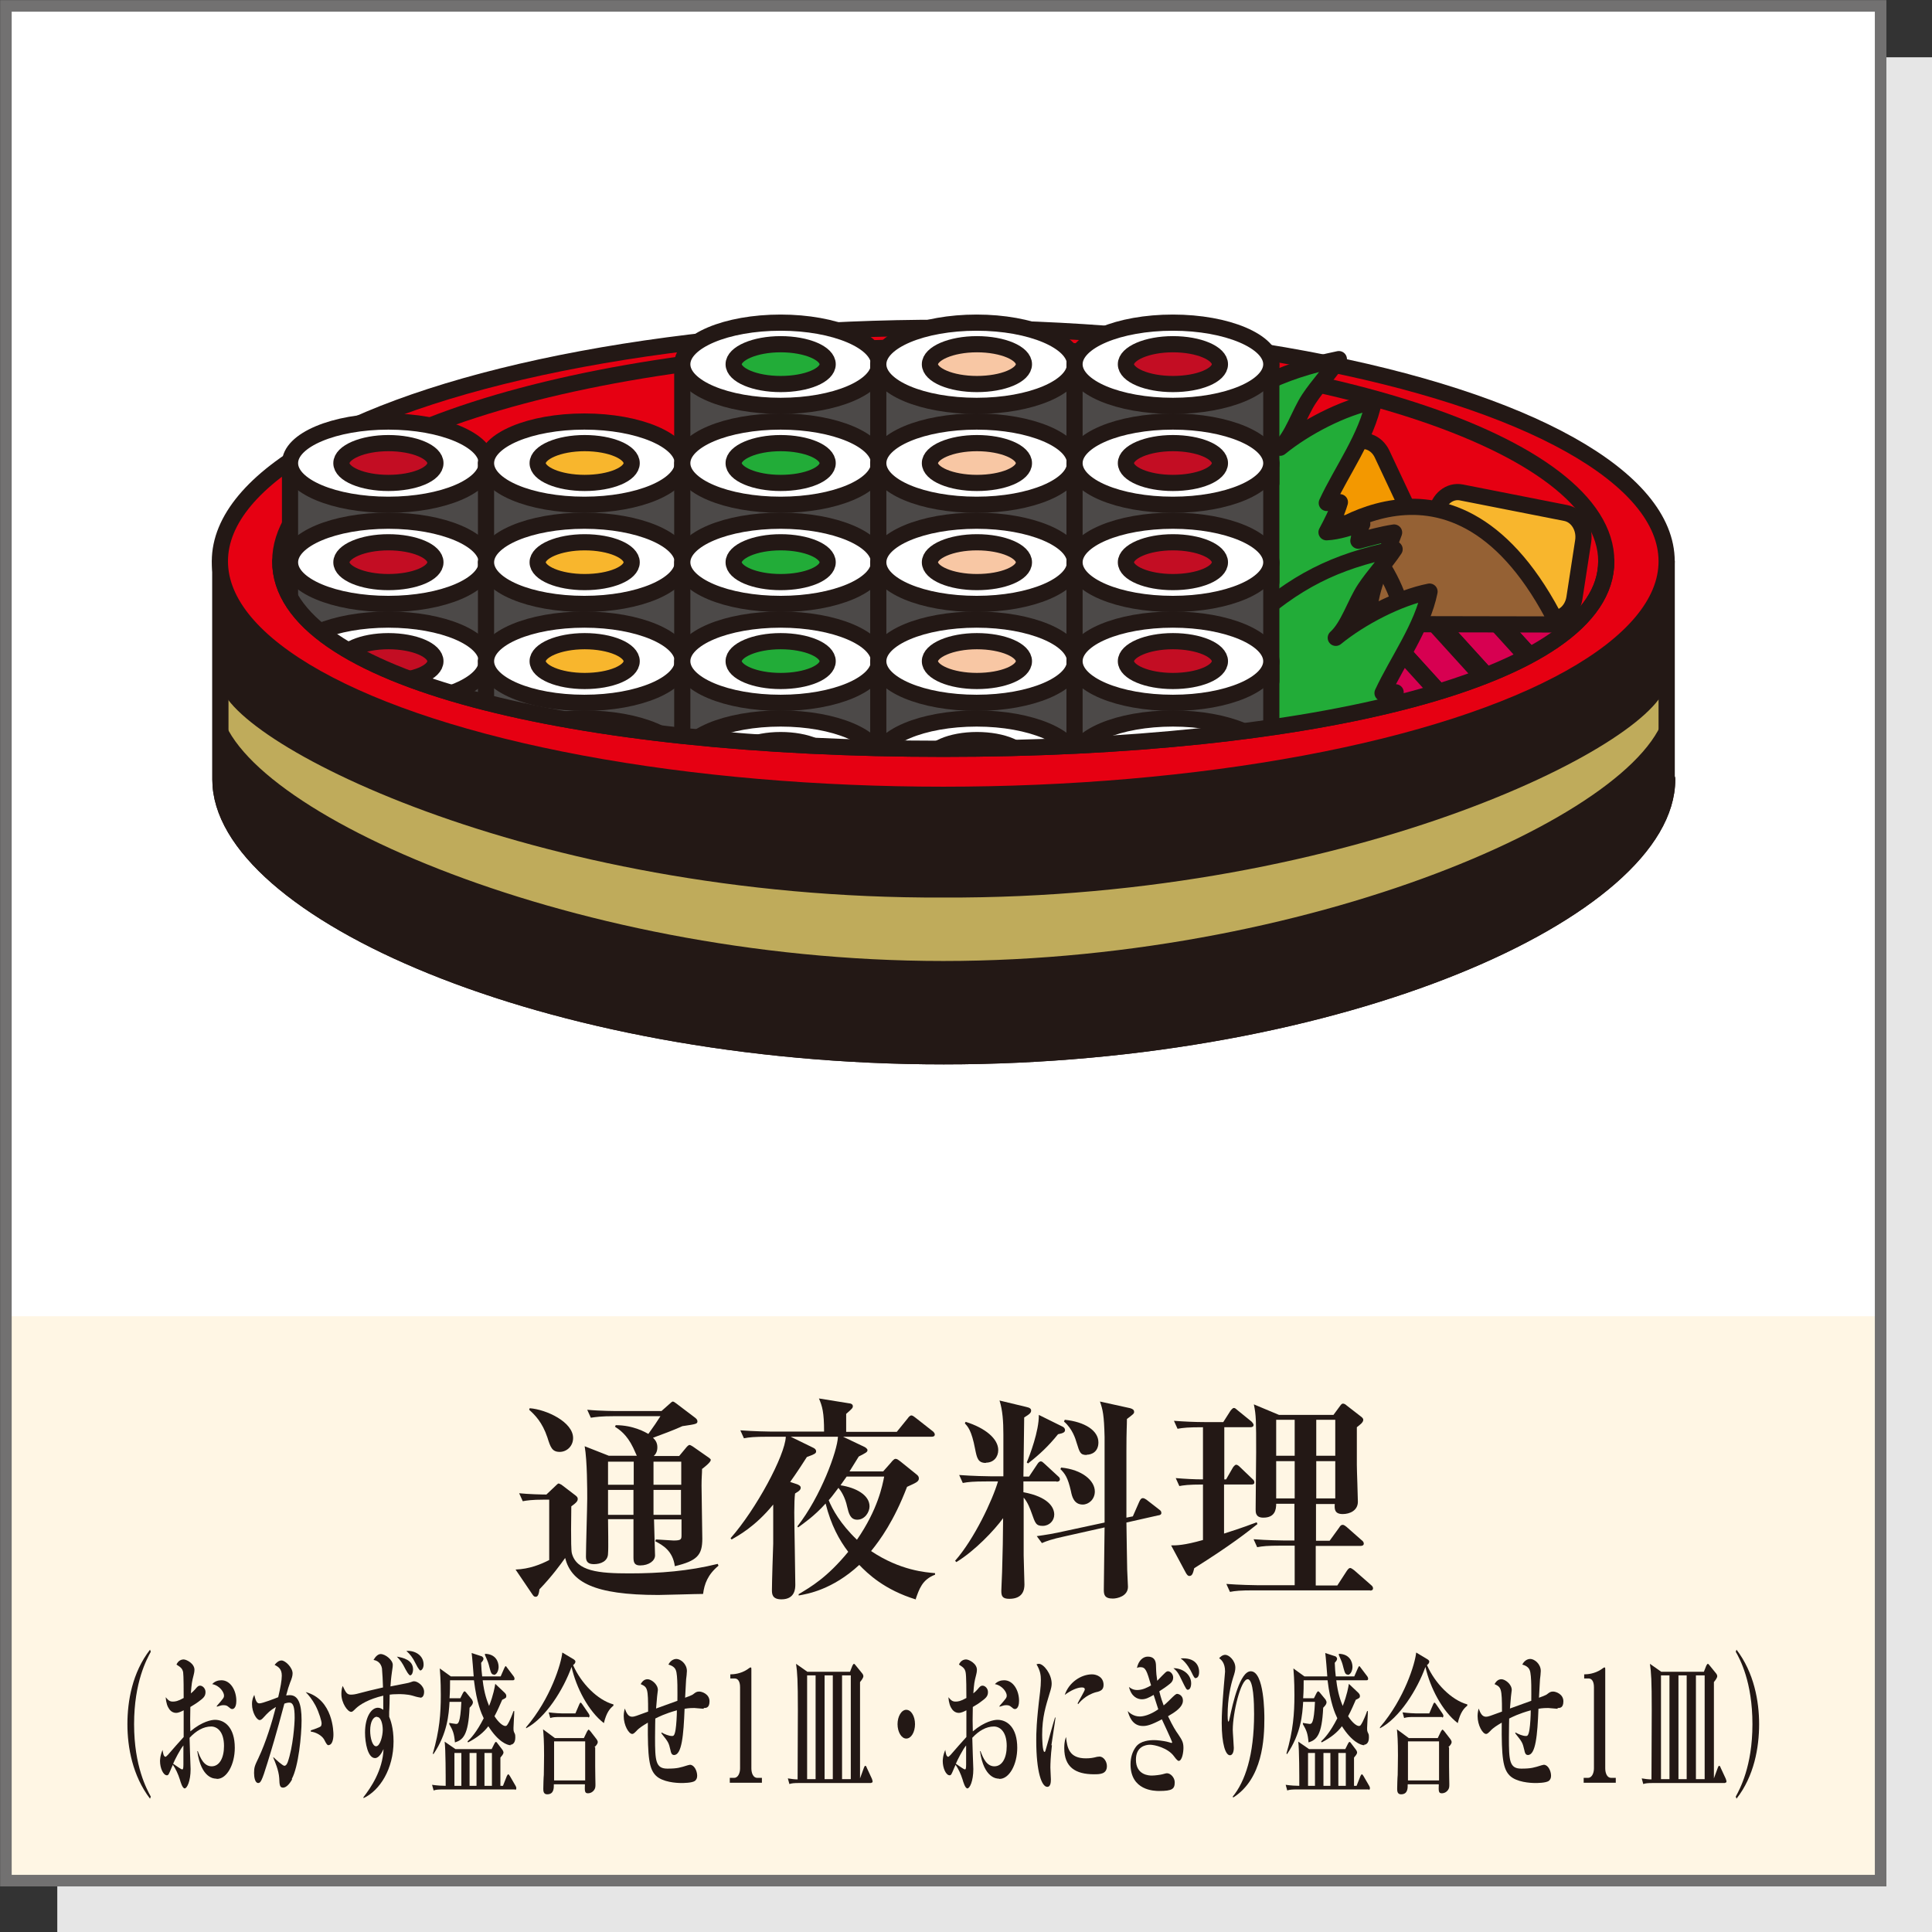 <?xml version="1.0" encoding="UTF-8"?>
<svg id="_レイヤー_2" data-name="レイヤー 2" xmlns="http://www.w3.org/2000/svg" xmlns:xlink="http://www.w3.org/1999/xlink" viewBox="0 0 75.21 75.21">
  <rect x="0" y="0" width="75.21" height="75.21" fill="#333333" stroke="none"/>
  <defs>
    <style>
      .cls-1, .cls-2, .cls-3, .cls-4, .cls-5, .cls-6, .cls-7, .cls-8, .cls-9, .cls-10, .cls-11, .cls-12, .cls-13 {
        stroke: #231815;
        stroke-linecap: round;
        stroke-linejoin: round;
        stroke-width: .63px;
      }

      .cls-1, .cls-14 {
        fill: #fff;
      }

      .cls-2 {
        fill: #f39800;
      }

      .cls-3 {
        fill: #f8b62d;
      }

      .cls-4 {
        fill: #e60012;
      }

      .cls-5 {
        fill: #4c4948;
      }

      .cls-6 {
        fill: #f8c7a4;
      }

      .cls-15, .cls-16, .cls-12 {
        fill: none;
      }

      .cls-7 {
        fill: #22ac38;
      }

      .cls-17 {
        fill: #bfab5b;
      }

      .cls-8 {
        fill: #d70051;
      }

      .cls-18, .cls-13 {
        fill: #231815;
      }

      .cls-9 {
        fill: #c30d23;
      }

      .cls-10 {
        fill: #9fa0a0;
      }

      .cls-19 {
        fill: #e6e6e6;
      }

      .cls-11 {
        fill: #956134;
      }

      .cls-16 {
        stroke: #727171;
        stroke-miterlimit: 10;
        stroke-width: .45px;
      }

      .cls-20 {
        fill: #fff6e4;
      }

      .cls-21 {
        clip-path: url(#clippath);
      }
    </style>
    <clipPath id="clippath">
      <path class="cls-15" d="M62.53,21.85c0,4.6-11.56,7.3-25.81,7.3s-25.81-2.69-25.81-7.3c-3.14-11.83,11.56-11.83,25.81-11.83s25.81,7.22,25.81,11.83Z"/>
    </clipPath>
  </defs>
  <g id="icon">
    <g>
      <rect class="cls-19" x="2.23" y="2.23" width="72.98" height="72.99"/>
      <rect class="cls-14" x=".23" y=".23" width="72.98" height="72.98"/>
      <rect class="cls-14" x=".23" y=".23" width="72.98" height="51.01"/>
      <rect class="cls-20" x=".23" y="51.24" width="72.98" height="21.97"/>
      <rect class="cls-16" x=".23" y=".23" width="72.98" height="72.98"/>
      <g>
        <path class="cls-13" d="M64.88,30.34v-8.49h-7.09c-5.16-1.88-12.68-3.06-21.06-3.06s-15.91,1.18-21.06,3.06h-7.09v8.5c0,5.02,12.61,10.77,28.16,10.77s28.16-5.75,28.16-10.77c0,0,0-.01,0-.02Z"/>
        <path class="cls-17" d="M36.72,34.94c-16.15.07-28.16-6.2-28.16-8.44v.79c0,3.95,13.35,10.12,28.16,10.12s28.16-6.17,28.16-10.12v-.79c0,2.24-12.01,8.51-28.16,8.44Z"/>
        <path class="cls-12" d="M64.88,30.34v-8.49h-7.09c-5.16-1.88-12.68-3.06-21.06-3.06s-15.91,1.18-21.06,3.06h-7.09v8.5c0,5.02,12.61,10.77,28.16,10.77s28.16-5.75,28.16-10.77c0,0,0-.01,0-.02Z"/>
        <ellipse class="cls-4" cx="36.72" cy="21.85" rx="28.16" ry="9.09"/>
        <path class="cls-12" d="M62.53,21.85c0,4.6-11.56,7.3-25.81,7.3s-25.81-2.69-25.81-7.3,11.56-8.34,25.81-8.34,25.81,3.73,25.81,8.34Z"/>
        <g class="cls-21">
          <polygon class="cls-8" points="63.41 27.31 61.19 27.31 56.92 22.61 59.14 22.61 63.41 27.31"/>
          <polygon class="cls-8" points="56.92 22.61 56.92 27.31 61.19 27.31 56.92 22.61"/>
          <polygon class="cls-8" points="60.98 27.31 58.76 27.31 54.49 22.61 56.71 22.61 60.98 27.31"/>
          <polygon class="cls-8" points="54.49 22.61 54.49 27.31 58.76 27.31 54.49 22.61"/>
          <polygon class="cls-8" points="58.7 27.31 56.48 27.31 52.21 22.61 54.43 22.61 58.7 27.31"/>
          <polygon class="cls-8" points="52.21 22.61 52.21 27.31 56.48 27.31 52.21 22.61"/>
          <polygon class="cls-8" points="56.27 27.31 54.05 27.31 49.78 22.61 52 22.61 56.27 27.31"/>
          <polygon class="cls-8" points="49.78 22.61 49.78 27.31 54.05 27.31 49.78 22.61"/>
          <polygon class="cls-8" points="61.01 27.31 58.79 27.31 54.52 22.61 56.74 22.61 61.01 27.31"/>
          <polygon class="cls-8" points="54.52 22.61 54.52 27.31 58.79 27.31 54.52 22.61"/>
          <polygon class="cls-8" points="58.58 27.31 56.36 27.31 52.09 22.61 54.31 22.61 58.58 27.31"/>
          <polygon class="cls-8" points="52.09 22.61 52.09 27.31 56.36 27.31 52.09 22.61"/>
          <polygon class="cls-8" points="56.3 27.31 54.08 27.31 49.81 22.61 52.03 22.61 56.3 27.31"/>
          <polygon class="cls-8" points="49.81 22.61 49.81 27.31 54.08 27.31 49.81 22.61"/>
          <polygon class="cls-8" points="53.86 27.31 51.65 27.31 47.38 22.61 49.59 22.61 53.86 27.31"/>
          <polygon class="cls-8" points="47.38 22.61 47.38 27.31 51.65 27.31 47.38 22.61"/>
          <path class="cls-3" d="M55.92,19.95c.08-.52.51-.87.97-.78l4.06.8c.46.09.76.58.68,1.1l-.34,2.21c-.08.52-.51.87-.97.78l-4.06-.8c-.45-.09-.76-.58-.68-1.1l.34-2.21Z"/>
          <path class="cls-2" d="M54.73,19.66c.22.46.06,1.04-.34,1.29l-3.64,2.21c-.41.25-.91.07-1.13-.39l-.93-1.98c-.22-.46-.06-1.04.34-1.29l3.64-2.22c.41-.25.91-.07,1.13.39l.93,1.98Z"/>
          <path class="cls-10" d="M51.61,18.91c.21.47.06,1.04-.35,1.29l-3.65,2.19c-.41.24-.91.07-1.13-.4l-.92-1.99c-.21-.47-.06-1.04.35-1.29l3.65-2.19c.41-.25.91-.07,1.13.4l.92,1.99Z"/>
          <path class="cls-11" d="M50.17,24.29l.86-3.01s5.58-5.03,9.61,3.03l-10.47-.02Z"/>
          <path class="cls-11" d="M44.25,24.29l3.54-5.36s5.79-.04,6.93,5.38l-10.47-.02Z"/>
          <polygon class="cls-7" points="49.22 24.38 47.96 24.38 46.44 17.18 47.71 17.18 49.22 24.38"/>
          <polygon class="cls-7" points="46.42 24.38 45.16 24.38 43.65 17.18 44.91 17.18 46.42 24.38"/>
          <polygon class="cls-7" points="47.82 24.38 46.56 24.38 45.05 17.18 46.31 17.18 47.82 24.38"/>
          <path class="cls-7" d="M42.3,20.4c.8-1.75,1.66-3.68,2.93-5.09.08.28.05.66.07.99.46-.22.91-.7,1.38-.65-.06.43-.24.81-.27,1.25,1.84-1.67,3.38-2.44,5.71-2.92-.36.54-.8,1-1.16,1.54-.39.59-.64,1.47-1.13,1.91.97-.79,2.44-1.56,3.65-1.8-.28,1.39-1.25,2.7-1.83,3.95.11-.03.34.04.51-.03-.12.42-.32.79-.52,1.17.47-.02.94-.2,1.39-.32-.11.2-.09.41-.15.65.46-.12.92-.25,1.39-.32-.32.91-.87,1.99-.95,2.91h-10.6l-.44-3.25Z"/>
          <path class="cls-7" d="M44.46,27.8c.8-1.75,1.66-3.68,2.93-5.09.08.28.05.66.07.99.46-.22.91-.7,1.39-.65-.06.43-.24.81-.27,1.25,1.84-1.67,3.38-2.44,5.71-2.92-.36.54-.8,1-1.16,1.54-.39.59-.64,1.47-1.13,1.91.97-.79,2.44-1.56,3.65-1.8-.28,1.39-1.25,2.7-1.83,3.95.11-.03.34.04.51-.03-.12.42-.32.79-.52,1.17.47-.02.94-.2,1.39-.32-.11.2-.09.41-.15.65.46-.12.92-.25,1.39-.32-.32.91-.87,1.99-.95,2.91h-10.6l-.44-3.25Z"/>
          <rect class="cls-5" x="26.56" y="14.18" width="7.66" height="4.63"/>
          <path class="cls-1" d="M34.22,14.18c0,.89-1.71,1.62-3.83,1.62s-3.83-.72-3.83-1.62,1.72-1.62,3.83-1.62,3.83.73,3.83,1.62Z"/>
          <path class="cls-7" d="M32.22,14.18c0,.43-.82.77-1.83.77s-1.83-.35-1.83-.77.82-.78,1.83-.78,1.83.35,1.83.78Z"/>
          <rect class="cls-5" x="34.19" y="14.18" width="7.66" height="4.63"/>
          <path class="cls-1" d="M41.85,14.18c0,.89-1.71,1.62-3.83,1.62s-3.83-.72-3.83-1.62,1.72-1.62,3.83-1.62,3.83.73,3.83,1.62Z"/>
          <path class="cls-6" d="M39.86,14.18c0,.43-.82.77-1.83.77s-1.83-.35-1.83-.77.82-.78,1.83-.78,1.83.35,1.83.78Z"/>
          <rect class="cls-5" x="41.83" y="14.18" width="7.66" height="4.63"/>
          <path class="cls-1" d="M49.49,14.18c0,.89-1.71,1.62-3.83,1.62s-3.83-.72-3.83-1.62,1.72-1.62,3.83-1.62,3.83.73,3.83,1.62Z"/>
          <path class="cls-9" d="M47.49,14.18c0,.43-.82.77-1.83.77s-1.83-.35-1.83-.77.82-.78,1.83-.78,1.83.35,1.83.78Z"/>
          <rect class="cls-5" x="11.29" y="18.03" width="7.66" height="4.63"/>
          <path class="cls-1" d="M18.95,18.03c0,.89-1.71,1.62-3.83,1.62s-3.83-.72-3.83-1.62,1.72-1.62,3.83-1.62,3.83.73,3.83,1.62Z"/>
          <path class="cls-9" d="M16.95,18.03c0,.43-.82.77-1.83.77s-1.83-.35-1.83-.77.82-.78,1.83-.78,1.83.35,1.83.78Z"/>
          <rect class="cls-5" x="18.92" y="18.03" width="7.66" height="4.63"/>
          <path class="cls-1" d="M26.58,18.03c0,.89-1.71,1.62-3.83,1.62s-3.83-.72-3.83-1.62,1.72-1.62,3.83-1.62,3.83.73,3.83,1.62Z"/>
          <path class="cls-3" d="M24.59,18.03c0,.43-.82.77-1.83.77s-1.83-.35-1.83-.77.82-.78,1.83-.78,1.83.35,1.83.78Z"/>
          <rect class="cls-5" x="26.56" y="18.03" width="7.66" height="4.63"/>
          <path class="cls-1" d="M34.22,18.03c0,.89-1.71,1.62-3.83,1.62s-3.83-.72-3.83-1.62,1.72-1.62,3.83-1.62,3.83.73,3.83,1.62Z"/>
          <path class="cls-7" d="M32.22,18.03c0,.43-.82.77-1.83.77s-1.83-.35-1.83-.77.82-.78,1.83-.78,1.83.35,1.83.78Z"/>
          <rect class="cls-5" x="34.19" y="18.03" width="7.66" height="4.63"/>
          <path class="cls-1" d="M41.85,18.03c0,.89-1.71,1.62-3.83,1.62s-3.83-.72-3.83-1.62,1.72-1.62,3.83-1.62,3.83.73,3.83,1.62Z"/>
          <path class="cls-6" d="M39.86,18.03c0,.43-.82.77-1.83.77s-1.83-.35-1.83-.77.82-.78,1.83-.78,1.83.35,1.83.78Z"/>
          <rect class="cls-5" x="41.83" y="18.03" width="7.66" height="4.63"/>
          <path class="cls-1" d="M49.49,18.03c0,.89-1.71,1.62-3.83,1.62s-3.83-.72-3.83-1.62,1.72-1.62,3.83-1.62,3.83.73,3.83,1.62Z"/>
          <path class="cls-9" d="M47.49,18.03c0,.43-.82.77-1.83.77s-1.83-.35-1.83-.77.82-.78,1.83-.78,1.83.35,1.83.78Z"/>
          <rect class="cls-5" x="11.29" y="21.89" width="7.66" height="4.63"/>
          <path class="cls-1" d="M18.95,21.89c0,.89-1.71,1.62-3.83,1.62s-3.83-.72-3.83-1.62,1.72-1.62,3.83-1.62,3.83.73,3.83,1.62Z"/>
          <path class="cls-9" d="M16.95,21.89c0,.43-.82.77-1.83.77s-1.83-.35-1.83-.77.82-.78,1.83-.78,1.83.35,1.83.78Z"/>
          <rect class="cls-5" x="18.92" y="21.89" width="7.66" height="4.63"/>
          <path class="cls-1" d="M26.58,21.89c0,.89-1.71,1.62-3.83,1.62s-3.83-.72-3.83-1.62,1.72-1.62,3.83-1.62,3.83.73,3.83,1.62Z"/>
          <path class="cls-3" d="M24.59,21.89c0,.43-.82.77-1.83.77s-1.83-.35-1.83-.77.82-.78,1.83-.78,1.83.35,1.83.78Z"/>
          <rect class="cls-5" x="26.56" y="21.89" width="7.66" height="4.63"/>
          <path class="cls-1" d="M34.22,21.89c0,.89-1.71,1.62-3.83,1.62s-3.83-.72-3.83-1.62,1.72-1.62,3.83-1.62,3.83.73,3.83,1.62Z"/>
          <path class="cls-7" d="M32.22,21.89c0,.43-.82.77-1.83.77s-1.83-.35-1.83-.77.82-.78,1.83-.78,1.83.35,1.83.78Z"/>
          <rect class="cls-5" x="34.19" y="21.89" width="7.66" height="4.63"/>
          <path class="cls-1" d="M41.85,21.89c0,.89-1.71,1.62-3.83,1.62s-3.83-.72-3.83-1.62,1.72-1.62,3.83-1.62,3.83.73,3.83,1.62Z"/>
          <path class="cls-6" d="M39.86,21.89c0,.43-.82.77-1.83.77s-1.83-.35-1.83-.77.82-.78,1.83-.78,1.83.35,1.83.78Z"/>
          <rect class="cls-5" x="41.83" y="21.89" width="7.66" height="4.63"/>
          <path class="cls-1" d="M49.49,21.89c0,.89-1.71,1.62-3.83,1.62s-3.83-.72-3.83-1.62,1.72-1.62,3.83-1.62,3.83.73,3.83,1.62Z"/>
          <path class="cls-9" d="M47.49,21.89c0,.43-.82.77-1.83.77s-1.83-.35-1.83-.77.82-.78,1.83-.78,1.83.35,1.83.78Z"/>
          <rect class="cls-5" x="11.29" y="25.74" width="7.66" height="4.63"/>
          <path class="cls-1" d="M18.95,25.74c0,.89-1.71,1.62-3.83,1.62s-3.83-.72-3.83-1.62,1.72-1.62,3.83-1.62,3.83.73,3.83,1.62Z"/>
          <path class="cls-9" d="M16.95,25.74c0,.43-.82.77-1.83.77s-1.83-.35-1.83-.77.82-.78,1.83-.78,1.83.35,1.83.78Z"/>
          <rect class="cls-5" x="18.92" y="25.74" width="7.66" height="4.63"/>
          <path class="cls-1" d="M26.58,25.74c0,.89-1.71,1.62-3.83,1.62s-3.83-.72-3.83-1.62,1.72-1.62,3.83-1.62,3.83.73,3.83,1.62Z"/>
          <path class="cls-3" d="M24.59,25.74c0,.43-.82.77-1.83.77s-1.83-.35-1.83-.77.82-.78,1.83-.78,1.83.35,1.83.78Z"/>
          <rect class="cls-5" x="26.56" y="25.74" width="7.66" height="4.63"/>
          <path class="cls-1" d="M34.22,25.74c0,.89-1.71,1.62-3.83,1.62s-3.83-.72-3.83-1.62,1.72-1.62,3.83-1.62,3.83.73,3.83,1.62Z"/>
          <path class="cls-7" d="M32.22,25.74c0,.43-.82.77-1.83.77s-1.83-.35-1.83-.77.82-.78,1.83-.78,1.83.35,1.83.78Z"/>
          <rect class="cls-5" x="34.19" y="25.74" width="7.66" height="4.63"/>
          <path class="cls-1" d="M41.85,25.74c0,.89-1.71,1.62-3.83,1.62s-3.83-.72-3.83-1.62,1.72-1.62,3.83-1.62,3.83.73,3.83,1.62Z"/>
          <path class="cls-6" d="M39.86,25.74c0,.43-.82.77-1.83.77s-1.83-.35-1.83-.77.82-.78,1.83-.78,1.83.35,1.83.78Z"/>
          <rect class="cls-5" x="41.83" y="25.74" width="7.66" height="4.63"/>
          <path class="cls-1" d="M49.49,25.74c0,.89-1.71,1.62-3.83,1.62s-3.83-.72-3.83-1.62,1.72-1.62,3.83-1.62,3.83.73,3.83,1.62Z"/>
          <path class="cls-9" d="M47.49,25.74c0,.43-.82.77-1.83.77s-1.83-.35-1.83-.77.82-.78,1.83-.78,1.83.35,1.83.78Z"/>
          <rect class="cls-5" x="11.29" y="29.59" width="7.66" height="4.63"/>
          <path class="cls-1" d="M18.95,29.59c0,.89-1.71,1.62-3.83,1.62s-3.83-.72-3.83-1.62,1.72-1.62,3.83-1.62,3.83.73,3.83,1.62Z"/>
          <path class="cls-9" d="M16.95,29.59c0,.43-.82.77-1.83.77s-1.83-.35-1.83-.77.82-.78,1.83-.78,1.83.35,1.83.78Z"/>
          <rect class="cls-5" x="18.92" y="29.59" width="7.66" height="4.63"/>
          <path class="cls-1" d="M26.58,29.59c0,.89-1.71,1.62-3.83,1.62s-3.83-.72-3.83-1.62,1.72-1.62,3.83-1.62,3.83.73,3.83,1.62Z"/>
          <path class="cls-3" d="M24.59,29.59c0,.43-.82.77-1.83.77s-1.83-.35-1.83-.77.82-.78,1.83-.78,1.83.35,1.83.78Z"/>
          <rect class="cls-5" x="26.56" y="29.59" width="7.66" height="4.63"/>
          <path class="cls-1" d="M34.22,29.59c0,.89-1.71,1.62-3.83,1.62s-3.83-.72-3.83-1.62,1.72-1.62,3.83-1.62,3.83.73,3.83,1.62Z"/>
          <path class="cls-7" d="M32.22,29.59c0,.43-.82.77-1.83.77s-1.83-.35-1.83-.77.82-.78,1.83-.78,1.83.35,1.83.78Z"/>
          <rect class="cls-5" x="34.19" y="29.59" width="7.66" height="4.63"/>
          <path class="cls-1" d="M41.85,29.59c0,.89-1.71,1.62-3.83,1.62s-3.83-.72-3.83-1.62,1.72-1.62,3.83-1.62,3.83.73,3.83,1.62Z"/>
          <path class="cls-6" d="M39.86,29.59c0,.43-.82.77-1.83.77s-1.83-.35-1.83-.77.82-.78,1.83-.78,1.83.35,1.83.78Z"/>
          <rect class="cls-5" x="41.83" y="29.59" width="7.66" height="4.63"/>
          <path class="cls-1" d="M49.49,29.59c0,.89-1.71,1.62-3.83,1.62s-3.83-.72-3.83-1.62,1.72-1.62,3.83-1.62,3.83.73,3.83,1.62Z"/>
          <path class="cls-9" d="M47.49,29.59c0,.43-.82.77-1.83.77s-1.83-.35-1.83-.77.82-.78,1.83-.78,1.83.35,1.83.78Z"/>
          <rect class="cls-5" x="11.29" y="33.44" width="7.66" height="4.63"/>
          <path class="cls-1" d="M18.95,33.44c0,.89-1.71,1.62-3.83,1.62s-3.83-.72-3.83-1.62,1.72-1.62,3.83-1.62,3.83.73,3.83,1.62Z"/>
          <path class="cls-9" d="M16.95,33.44c0,.43-.82.77-1.83.77s-1.83-.35-1.83-.77.82-.78,1.83-.78,1.83.35,1.83.78Z"/>
          <rect class="cls-5" x="18.92" y="33.44" width="7.66" height="4.63"/>
          <path class="cls-1" d="M26.58,33.44c0,.89-1.71,1.62-3.83,1.62s-3.83-.72-3.83-1.62,1.72-1.62,3.83-1.62,3.83.73,3.83,1.62Z"/>
          <path class="cls-3" d="M24.59,33.44c0,.43-.82.77-1.83.77s-1.83-.35-1.83-.77.82-.78,1.83-.78,1.83.35,1.83.78Z"/>
          <rect class="cls-5" x="26.56" y="33.44" width="7.66" height="4.63"/>
          <path class="cls-1" d="M34.22,33.44c0,.89-1.71,1.62-3.83,1.62s-3.83-.72-3.83-1.62,1.72-1.62,3.83-1.62,3.83.73,3.83,1.62Z"/>
          <path class="cls-7" d="M32.22,33.44c0,.43-.82.77-1.83.77s-1.83-.35-1.83-.77.82-.78,1.83-.78,1.83.35,1.83.78Z"/>
          <rect class="cls-5" x="34.19" y="33.44" width="7.66" height="4.63"/>
          <path class="cls-1" d="M41.85,33.44c0,.89-1.71,1.62-3.83,1.62s-3.83-.72-3.83-1.62,1.72-1.62,3.83-1.62,3.83.73,3.83,1.62Z"/>
          <path class="cls-6" d="M39.86,33.44c0,.43-.82.77-1.83.77s-1.83-.35-1.83-.77.82-.78,1.83-.78,1.83.35,1.83.78Z"/>
          <rect class="cls-5" x="41.83" y="33.44" width="7.66" height="4.63"/>
          <path class="cls-1" d="M49.49,33.44c0,.89-1.71,1.62-3.83,1.62s-3.83-.72-3.83-1.62,1.72-1.62,3.83-1.62,3.83.73,3.83,1.62Z"/>
          <path class="cls-9" d="M47.49,33.44c0,.43-.82.77-1.83.77s-1.83-.35-1.83-.77.82-.78,1.83-.78,1.83.35,1.83.78Z"/>
          <rect class="cls-5" x="11.29" y="37.3" width="7.66" height="4.63"/>
          <path class="cls-1" d="M18.95,37.3c0,.89-1.71,1.62-3.83,1.62s-3.83-.72-3.83-1.62,1.72-1.62,3.83-1.62,3.83.73,3.83,1.62Z"/>
          <path class="cls-9" d="M16.95,37.3c0,.43-.82.77-1.83.77s-1.83-.35-1.83-.77.82-.78,1.83-.78,1.83.35,1.83.78Z"/>
          <rect class="cls-5" x="18.92" y="37.3" width="7.66" height="4.63"/>
          <path class="cls-1" d="M26.58,37.3c0,.89-1.71,1.62-3.83,1.62s-3.83-.72-3.83-1.62,1.72-1.62,3.83-1.62,3.83.73,3.83,1.62Z"/>
          <path class="cls-3" d="M24.59,37.3c0,.43-.82.77-1.83.77s-1.83-.35-1.83-.77.82-.78,1.83-.78,1.83.35,1.83.78Z"/>
          <rect class="cls-5" x="26.56" y="37.3" width="7.66" height="4.63"/>
          <path class="cls-1" d="M34.22,37.3c0,.89-1.71,1.62-3.83,1.62s-3.83-.72-3.83-1.62,1.72-1.62,3.83-1.62,3.83.73,3.83,1.62Z"/>
          <path class="cls-7" d="M32.22,37.3c0,.43-.82.77-1.83.77s-1.83-.35-1.83-.77.82-.78,1.83-.78,1.83.35,1.83.78Z"/>
          <rect class="cls-5" x="34.19" y="37.3" width="7.66" height="4.63"/>
          <path class="cls-1" d="M41.85,37.3c0,.89-1.71,1.62-3.83,1.62s-3.83-.72-3.83-1.62,1.72-1.62,3.83-1.62,3.83.73,3.83,1.62Z"/>
          <path class="cls-6" d="M39.86,37.3c0,.43-.82.77-1.83.77s-1.83-.35-1.83-.77.82-.78,1.83-.78,1.83.35,1.83.78Z"/>
          <rect class="cls-5" x="41.83" y="37.3" width="7.66" height="4.63"/>
          <path class="cls-1" d="M49.49,37.3c0,.89-1.71,1.62-3.83,1.62s-3.83-.72-3.83-1.62,1.72-1.62,3.83-1.62,3.83.73,3.83,1.62Z"/>
          <path class="cls-9" d="M47.49,37.3c0,.43-.82.77-1.83.77s-1.83-.35-1.83-.77.82-.78,1.83-.78,1.83.35,1.83.78Z"/>
          <rect class="cls-5" x="26.56" y="41.15" width="7.66" height="4.63"/>
          <path class="cls-1" d="M34.22,41.15c0,.89-1.71,1.62-3.83,1.62s-3.83-.72-3.83-1.62,1.72-1.62,3.83-1.62,3.83.73,3.83,1.62Z"/>
          <path class="cls-7" d="M32.22,41.15c0,.43-.82.77-1.83.77s-1.83-.35-1.83-.77.82-.78,1.83-.78,1.83.35,1.83.78Z"/>
          <rect class="cls-5" x="34.19" y="41.15" width="7.66" height="4.63"/>
          <path class="cls-1" d="M41.85,41.15c0,.89-1.71,1.62-3.83,1.62s-3.83-.72-3.83-1.62,1.72-1.62,3.83-1.62,3.83.73,3.83,1.62Z"/>
          <path class="cls-6" d="M39.86,41.15c0,.43-.82.77-1.83.77s-1.83-.35-1.83-.77.82-.78,1.83-.78,1.83.35,1.83.78Z"/>
          <rect class="cls-5" x="41.83" y="41.15" width="7.66" height="4.63"/>
          <path class="cls-1" d="M49.49,41.15c0,.89-1.71,1.62-3.83,1.62s-3.83-.72-3.83-1.62,1.72-1.62,3.83-1.62,3.83.73,3.83,1.62Z"/>
          <path class="cls-9" d="M47.49,41.15c0,.43-.82.77-1.83.77s-1.83-.35-1.83-.77.82-.78,1.83-.78,1.83.35,1.83.78Z"/>
        </g>
        <path class="cls-12" d="M62.53,21.85c0,4.6-11.56,7.3-25.81,7.3s-25.81-2.69-25.81-7.3"/>
      </g>
      <g>
        <path class="cls-18" d="M27.36,62.05c-.27,0-1.49.04-1.73.04-2.53,0-3.39-.51-3.63-1.44-.17.24-.51.71-1,1.22-.03.26-.09.29-.15.29s-.08-.03-.13-.1l-.65-.96c.54-.02.98-.2,1.31-.37v-2.35h-.25c-.4,0-.62.03-.78.06l-.14-.31c.39.04.9.05,1.06.05l.38-.36s.07-.07.09-.07c.03,0,.08.03.12.05l.55.42c.06.05.08.08.08.13,0,.08-.04.14-.25.29,0,.14-.03,1.61.02,1.82.18.71,1.05.79,2.24.79s2.31-.09,3.44-.37l.03.07c-.42.35-.55.71-.6,1.1ZM21.79,56.52c-.3,0-.36-.18-.48-.56-.2-.6-.49-.88-.71-1.08l.02-.06c.66.05,1.69.54,1.69,1.16,0,.32-.25.54-.52.54ZM27.33,57.18c0,.21-.02.31-.02.65s.03,1.79.03,2.07c0,.65-.21.86-1.07,1.07-.08-.6-.47-.82-.76-.97l.02-.07c.12,0,.6.04.69.04.31,0,.31-.05.31-.23v-.59h-1.07c0,.18.04,1.29.04,1.4,0,.21-.24.39-.58.39-.19,0-.26-.08-.26-.3,0-.24,0-1.28,0-1.5h-.99c0,.21.02,1.14,0,1.33,0,.31-.29.42-.55.42-.21,0-.31-.08-.31-.29,0-.36.05-1.94.05-2.26s0-1.49-.1-2.04l.94.37h1.09s-.12-.26-.14-.31c-.25-.52-.54-.71-.71-.82l.03-.06c.69,0,1.16.28,1.27.34.26-.37.3-.42.47-.69h-1.79c-.53,0-.71.03-.92.06l-.14-.31c.52.05,1.12.05,1.22.05h1.67l.35-.31s.06-.06.09-.06.08.03.13.07l.74.56c.05.04.09.08.09.14,0,.1-.06.11-.53.18-.06,0-.1.03-.15.05-.25.11-.66.27-1.05.41.07.07.17.17.17.37s-.09.29-.14.34h.99l.29-.35s.07-.08.11-.08c.03,0,.08.03.13.06l.63.44s.07.05.07.08c0,.09-.22.26-.32.34ZM24.67,56.9h-1v.9h1v-.9ZM23.67,58v.97h.99c0-.23,0-.71,0-.97h-1ZM26.52,56.9h-1.08v.9h1.08v-.9ZM26.52,58h-1.08c0,.71,0,.8,0,.97h1.07v-.97Z"/>
        <path class="cls-18" d="M35.67,62.27c-1.25-.38-1.9-1.02-2.22-1.35-1.05.97-2.02,1.13-2.36,1.19v-.05c.48-.29,1.1-.64,1.93-1.65-.35-.46-.67-1.04-.88-1.88-.46.51-.87.78-1.07.93l-.03-.04c.91-1.16,1.56-2.94,1.58-3.49h-1.84l.88.43c.06.03.11.07.11.14,0,.08-.06.11-.36.22-.08.13-.42.65-.65.97l.27.09c.05.02.14.06.14.13s-.03.12-.22.23c-.02.16-.03.4-.03.74,0,.44.04,2.41.04,2.8,0,.14,0,.58-.54.58-.37,0-.37-.22-.37-.37,0-.29.04-1.55.05-1.8,0-.25,0-1.3,0-1.52-.71.87-1.38,1.22-1.62,1.36l-.04-.05c.99-1.12,2.12-3.22,2.15-3.95h-.71c-.52,0-.71.02-.92.06l-.14-.31c.52.04,1.11.05,1.21.05h2.05c0-.75-.07-.99-.2-1.29l1.18.19c.05,0,.14.03.14.11,0,.07-.03.1-.26.3v.7h1.97l.43-.53s.07-.11.14-.11c.05,0,.12.06.16.09l.65.51c.06.04.1.1.1.14,0,.08-.07.09-.13.09h-3.44l.84.4s.11.06.11.12c0,.08-.07.11-.34.25-.11.18-.2.32-.36.58h1.31l.31-.35s.1-.14.17-.14.12.05.19.1l.62.5c.07.05.1.1.1.16,0,.13-.11.17-.46.33-.51,1.33-1.05,2.07-1.4,2.5,1.13.76,2.14.83,2.49.86v.06c-.5.19-.62.56-.76.97ZM32.96,57.48c-.07.09-.13.19-.24.34.6.09,1.13.38,1.13.82,0,.22-.18.52-.48.52-.27,0-.33-.25-.39-.5-.08-.38-.24-.62-.34-.74-.2.27-.32.42-.38.48.14.35.46.93,1.1,1.54.82-1.19.99-2.11,1.06-2.46h-1.47Z"/>
        <path class="cls-18" d="M41.13,57.67h-1.29v.42c.97.18,1.2.59,1.2.87,0,.24-.19.44-.45.44s-.29-.1-.43-.5c-.05-.14-.15-.42-.31-.6,0,1.27,0,1.56,0,2.25,0,.18.03.97.03,1.13,0,.21-.06.56-.59.56-.27,0-.31-.11-.31-.31,0-.12.03-.63.03-.73.03-1.01.03-1.16.04-2.1-.35.48-1.1,1.27-1.82,1.71l-.05-.05c.75-.85,1.46-2.37,1.67-3.09h-.44c-.53,0-.71.02-.93.06l-.14-.31c.52.04,1.11.05,1.22.05h.5v-1.62c0-.52-.03-.95-.15-1.33l1.04.25c.15.03.19.08.19.14,0,.08-.04.13-.27.27,0,.37-.03,1.97-.03,2.3h.22l.32-.48c.04-.06.08-.11.14-.11.05,0,.08.04.14.09l.52.48c.06.05.08.08.08.13,0,.08-.08.09-.14.09ZM38.38,56.95c-.31,0-.35-.19-.42-.54-.14-.74-.29-.88-.4-1l.03-.06c.77.24,1.27.66,1.27,1.1,0,.27-.18.49-.48.49ZM41.19,55.83c-.37.46-.71.78-1.17,1.14l-.05-.04c.11-.26.48-1.22.47-1.85l.91.45c.07.03.11.08.11.14,0,.08-.06.12-.26.16ZM45.09,58.99l-1.24.28c0,.29.03,1.73.03,1.84,0,.1.03.57.03.66,0,.37-.42.46-.59.46-.33,0-.35-.16-.35-.35,0-.38.03-2.07.03-2.42l-1.56.35c-.51.11-.69.18-.88.26l-.2-.27c.35-.05.63-.09,1.2-.22l1.44-.31c0-1.83,0-2.91,0-3.33-.02-.86-.07-1.06-.18-1.38l1.18.26c.11.03.15.08.15.14,0,.07-.03.09-.28.28,0,.28-.02.4-.02,1.24,0,.42,0,2.07,0,2.6l.25-.05.25-.57c.05-.11.09-.14.14-.14s.09.03.14.06l.49.38c.07.05.09.08.09.14s-.05.08-.11.09ZM42.15,58.57c-.34,0-.42-.31-.46-.52-.12-.53-.23-.68-.41-.86l.03-.06c.82.08,1.31.51,1.31.93,0,.31-.24.51-.47.51ZM42.3,56.64c-.25,0-.27-.1-.39-.48-.04-.14-.16-.54-.49-.82l.03-.07c.78.08,1.31.42,1.31.88,0,.38-.28.48-.45.48Z"/>
        <path class="cls-18" d="M46.49,61.05c-.05.2-.08.3-.19.3-.06,0-.09-.05-.13-.11l-.58-1.08c.21,0,.5,0,1.24-.21v-2.16c-.57,0-.76.03-.92.06l-.14-.31c.36.03.71.05,1.06.05v-2.03c-.59,0-.76.02-.99.06l-.14-.31c.4.03.81.05,1.21.05h.71l.28-.44s.08-.11.13-.11c.05,0,.08.03.16.1l.53.43s.08.08.08.13c0,.08-.08.09-.13.09h-1.01v2.03h.07l.27-.47s.07-.1.12-.1c.06,0,.12.06.15.09l.48.46c.06.05.08.08.08.14,0,.08-.08.08-.13.08h-1.05v1.91c.78-.25,1.06-.36,1.27-.44l.03.07c-.39.31-1.03.82-2.48,1.73ZM53.36,61.91h-4.56c-.52,0-.71.02-.92.06l-.14-.31c.52.04,1.11.05,1.21.05h1.45v-1.54h-.54c-.52,0-.71.02-.92.06l-.14-.31c.51.04,1.11.05,1.21.05h.38v-1.43h-.71c0,.23-.05.54-.5.54-.3,0-.3-.2-.3-.32,0-.35.02-1.91.02-2.23,0-1.21,0-1.44-.09-1.86l.98.41h2.12l.25-.34c.05-.07.08-.1.12-.1.05,0,.11.04.14.07l.58.45s.07.05.07.11c0,.11-.14.2-.25.29,0,.3,0,.75,0,1.47,0,.22.04,1.22.04,1.43,0,.34-.31.48-.59.48-.33,0-.32-.21-.31-.39h-.73v1.43h.53l.37-.51c.05-.08.08-.11.14-.11s.12.06.15.08l.59.52s.08.05.08.13-.08.09-.13.09h-1.74v1.54h.84l.37-.57c.06-.09.1-.11.13-.11.05,0,.13.07.16.09l.65.57c.05.04.08.08.08.13,0,.08-.07.09-.13.09ZM50.4,55.27h-.72v1.4h.72v-1.4ZM50.4,56.88h-.72v1.45h.72v-1.45ZM51.98,55.27h-.74v1.4h.74v-1.4ZM51.98,56.88h-.74v1.45h.74v-1.45Z"/>
        <path class="cls-18" d="M5.84,70.02c-.68-.89-.88-2-.88-2.9s.19-2.01.88-2.9l.03.08c-.15.28-.65,1.17-.65,2.82s.5,2.54.65,2.82l-.03.08Z"/>
        <path class="cls-18" d="M8.41,69.24c-.06,0-.58,0-.73-1.07h.02c.1.27.24.59.54.59s.48-.32.48-.79c0-.58-.28-.76-.5-.76-.3,0-.59.17-.84.44,0,.2.04,1.17.04,1.22,0,.47-.14.75-.23.75-.09,0-.16-.25-.19-.35-.07-.22-.16-.41-.27-.57-.03.07-.08.17-.1.23-.05.11-.07.18-.13.18-.15,0-.27-.29-.27-.55,0-.03,0-.22.1-.44,0,.04.03.19.05.22.01.02.04.05.06.05.02,0,.05-.03.1-.08.2-.23.46-.53.61-.69v-1.04c-.08.04-.19.1-.3.1-.18,0-.37-.17-.4-.61.11.13.16.17.28.17.09,0,.19-.01.42-.14,0-.21,0-.88-.02-1-.03-.16-.12-.21-.26-.3.06-.14.17-.2.28-.2s.42.16.42.4c0,.07-.02.17-.03.2-.07.27-.08.33-.11.72.06-.05.1-.08.16-.15.1-.12.13-.15.2-.15.09,0,.21.1.21.25,0,.17-.09.24-.28.38-.05.04-.16.11-.31.2-.01.4-.01.68,0,.95.46-.39.83-.45.96-.45.38,0,.77.3.77,1.09,0,.65-.31,1.21-.69,1.21ZM7.13,67.96c-.11.13-.33.55-.39.7.12.08.31.22.35.22.03,0,.05-.01.05-.19,0-.11,0-.62,0-.74ZM9.04,66.53c-.05,0-.07-.02-.18-.11-.05-.04-.14-.04-.15-.04-.08,0-.12.01-.27.06v-.03c.27-.31.28-.32.28-.41,0-.11-.15-.38-.46-.44.1-.11.23-.15.36-.15.35,0,.58.39.58.8,0,.31-.14.32-.15.32Z"/>
        <path class="cls-18" d="M11.37,69.27c-.11.2-.24.32-.35.32-.13,0-.14-.1-.15-.37-.02-.31-.17-.65-.23-.79v-.03c.11.11.37.34.43.34.05,0,.09-.04.13-.14.21-.6.27-1.5.27-1.73,0-.44-.06-.59-.21-.59-.02,0-.08,0-.19.04-.29,1.1-.55,1.96-.66,2.31-.22.72-.27.78-.36.78-.12,0-.16-.22-.16-.39,0-.22.03-.29.17-.58.29-.61.54-1.43.68-1.99-.23.14-.3.21-.5.43-.04.04-.08.08-.13.08-.12,0-.3-.3-.3-.62,0-.19.05-.28.09-.36.06.28.12.33.2.33.12,0,.63-.2.73-.24.09-.38.14-.66.14-.84,0-.26-.13-.34-.28-.42.08-.1.17-.17.27-.17.15,0,.43.28.43.5,0,.1-.03.2-.1.37-.05.13-.09.26-.15.49.03,0,.08-.01.14-.01.32,0,.46.31.46.98,0,.59-.12,1.8-.38,2.28ZM12.8,67.94c-.06,0-.09-.04-.18-.22-.09-.16-.32-.29-.52-.31v-.05c.07-.02.36-.12.39-.16.02-.02.03-.08.03-.11,0-.08-.09-.41-.24-.7-.13-.24-.27-.41-.38-.52,1.08.29,1.08,1.58,1.08,1.66,0,.18-.05.4-.18.4Z"/>
        <path class="cls-18" d="M16.35,66.08s-.07,0-.29-.07c-.21-.06-.47-.06-.53-.06-.2,0-.28.01-.36.02,0,.11-.01.58-.02.67,0,.06,0,.1,0,.19.05.12.17.43.17.96,0,1.07-.53,1.91-1.17,2.21v-.04c.28-.36.75-1.04.78-1.87-.05.11-.17.35-.33.35-.28,0-.39-.59-.39-.99,0-.6.24-.97.5-.97.09,0,.15.04.21.08,0-.14,0-.26,0-.55-.56.13-.9.34-1.06.49-.13.13-.15.14-.19.14-.14,0-.38-.35-.38-.69,0-.06,0-.19.05-.32.12.25.16.34.32.34.01,0,.11,0,.23-.03.45-.12.51-.13,1.02-.25,0-.14-.03-.65-.04-.74-.04-.22-.19-.31-.33-.33.08-.14.18-.23.28-.23.18,0,.47.23.47.42,0,.05,0,.07-.03.26-.04.28-.05.44-.06.58.65-.13.69-.13.77-.16.09-.03.11-.04.15-.04.14,0,.39.18.39.41,0,.05-.01.23-.15.23ZM14.67,66.83c-.13,0-.26.18-.26.54,0,.29.09.61.23.61.16,0,.26-.41.26-.64s-.07-.5-.22-.5ZM15.96,65.22s-.06-.02-.17-.23c-.14-.28-.2-.35-.34-.5.24.04.63.13.63.5,0,.08-.03.23-.12.23ZM16.36,65.03s-.06-.02-.19-.29c-.1-.21-.22-.36-.35-.47.3-.03.67.15.67.53,0,.15-.08.23-.13.23Z"/>
        <path class="cls-18" d="M20.06,69.66h-2.79c-.22,0-.3.01-.39.04l-.06-.22c.2.03.42.04.53.04,0-.41,0-1.39-.04-1.72l.42.29h1.41l.1-.2s.04-.08.06-.08c.03,0,.05.03.07.06l.19.25s.04.06.04.1c0,.07-.08.15-.12.2,0,.17,0,.95,0,1.1h.1l.15-.38s.04-.07.05-.07c.02,0,.04.02.07.07l.22.38s.03.05.03.09c0,.05-.03.07-.05.07ZM19.88,67.94c-.14,0-.49-.14-.87-.74-.19.25-.43.44-.79.63l-.02-.04c.12-.11.35-.35.63-.9-.09-.19-.27-.58-.38-1.48h-.93c0,.22,0,.41-.02.7h.42l.1-.2s.04-.07.06-.07c.02,0,.04.02.06.04l.23.28s.04.07.04.1c0,.06-.02.11-.13.22-.05,1.08-.26,1.25-.57,1.35-.03-.35-.08-.47-.22-.71v-.05s.22.04.26.04c.08,0,.17,0,.21-.86h-.46c-.03.49-.08,1.23-.63,2.04l-.02-.03c.26-.89.31-1.55.31-2.27,0-.12,0-.58-.04-1.04l.43.31h.89c-.01-.14-.06-.79-.08-.91l.4.13s.06.04.06.09c0,.05-.02.08-.09.16.01.24.02.37.04.53h.72l.14-.32s.04-.08.05-.08c.02,0,.04.03.06.06l.25.33s.04.05.04.1c0,.05-.03.06-.06.06h-1.18c.06.52.17.8.25,1,.17-.43.22-.74.24-.86l.37.35s.06.06.06.11c0,.08-.01.09-.16.16-.09.2-.17.4-.3.64.16.25.33.38.42.38.06,0,.08-.04.15-.17.02-.04.11-.23.17-.41h.03c0,.14-.03.53-.03.65s0,.13.05.23c.02.04.02.1.02.15,0,.24-.13.28-.19.28ZM17.96,68.24h-.27v1.28h.27v-1.28ZM18.55,68.24h-.27v1.28h.27v-1.28ZM19.15,68.24h-.29v1.28h.29v-1.28ZM19.23,65.19c-.1,0-.12-.08-.17-.26-.05-.2-.06-.23-.18-.5v-.05c.42.01.53.31.53.51,0,.12-.06.31-.19.31Z"/>
        <path class="cls-18" d="M23.51,67.08c-.6-.46-1.08-1.38-1.26-2.19-.32.89-1.01,1.99-1.77,2.39v-.04c.96-1.12,1.37-2.49,1.41-2.91l.45.27s.06.04.06.08c0,.06-.04.1-.09.14.31.71.95,1.36,1.57,1.53v.05c-.13.1-.27.26-.37.67ZM23.17,68.02c0,.14,0,.5,0,.74,0,.23.01.66.01.69,0,.1,0,.16-.05.23-.08.11-.18.13-.24.13-.13,0-.13-.08-.12-.35h-1.21c0,.14.01.39-.26.39-.15,0-.15-.14-.15-.22,0-.08.01-.46.02-.53,0-.19.01-.46.01-.76,0-.58-.02-.83-.04-1.02l.46.34h1.13l.12-.25s.05-.08.06-.08.04.02.07.06l.24.31s.05.07.05.11c0,.05-.02.1-.13.21ZM22.9,66.84h-1.09c-.22,0-.3.01-.39.04l-.06-.22c.22.03.47.04.51.04h.53l.15-.35s.03-.07.05-.07.05.04.07.07l.24.35s.04.06.04.09c0,.06-.03.07-.05.07ZM22.78,67.79h-1.21v1.52h1.21v-1.52Z"/>
        <path class="cls-18" d="M27.39,66.52c-.06,0-.31-.03-.36-.03-.08,0-.21,0-.38.03-.04,1.04-.11,1.8-.41,1.8-.09,0-.12-.08-.14-.19-.07-.3-.08-.31-.35-.65v-.04c.12.07.29.14.41.14.05,0,.1,0,.14-.25.03-.19.05-.53.05-.75-.47.13-.72.26-.84.32,0,.1-.01.32-.01.74,0,.9.02,1.21.48,1.21.39,0,.5-.04.79-.13.02,0,.06-.02.09-.02.16,0,.28.23.28.43,0,.1-.04.16-.09.2-.12.08-.45.08-.53.08-.18,0-.73-.03-.99-.29-.26-.26-.32-.7-.31-2.06-.15.09-.34.2-.45.33-.09.09-.12.11-.16.11-.13,0-.33-.33-.33-.7,0-.14.03-.22.04-.29.08.21.15.32.29.32.08,0,.16-.03.62-.2,0-.91-.02-.95-.29-1.07.05-.08.12-.19.27-.19.14,0,.4.19.4.42,0,.02-.02.19-.03.25,0,.07-.02.17-.04.47.33-.12.39-.14.83-.3,0-.23.02-1-.06-1.19-.02-.06-.09-.17-.29-.22.1-.2.26-.22.31-.22.16,0,.41.19.41.47,0,.07-.02.26-.03.32,0,.07-.02.27-.04.72.06-.02.28-.1.32-.14.09-.07.13-.1.23-.1.11,0,.4.1.4.38,0,.26-.14.26-.22.26Z"/>
        <path class="cls-18" d="M28.41,69.4v-.19h.17c.14,0,.23-.17.23-.37v-3.16c0-.22-.08-.34-.21-.34h-.17v-.16c.13,0,.4-.02.66-.19.02-.01.1-.08.13-.08.03,0,.03.03.03.07v3.86c0,.2.08.37.23.37h.18v.19h-1.25Z"/>
        <path class="cls-18" d="M33.91,69.41h-2.79c-.22,0-.3.01-.39.04l-.06-.22c.1.02.28.04.38.04,0-.71.01-2.11.01-2.69,0-1.19-.02-1.45-.07-1.81l.44.31h1.66l.09-.23s.04-.08.06-.08c.02,0,.04.02.07.06l.26.32s.04.05.04.1c0,.07-.08.17-.13.23,0,.07,0,1.92,0,2.05v1.7l.15-.41s.03-.08.05-.08.05.02.06.07l.2.43s.03.08.03.11c0,.04-.03.05-.05.05ZM31.75,65.22h-.33v4.04h.33v-4.04ZM32.42,65.22h-.32v4.04h.32v-4.04ZM33.12,65.22h-.34v4.04h.34v-4.04Z"/>
        <path class="cls-18" d="M35.28,67.68c-.19,0-.34-.26-.34-.56s.15-.56.34-.56.34.25.34.56-.15.56-.34.56Z"/>
        <path class="cls-18" d="M38.88,69.24c-.06,0-.58,0-.73-1.07h.02c.1.27.24.59.54.59s.48-.32.48-.79c0-.58-.28-.76-.5-.76-.3,0-.59.17-.84.44,0,.2.04,1.17.04,1.22,0,.47-.14.75-.23.75-.09,0-.16-.25-.19-.35-.07-.22-.16-.41-.27-.57-.03.07-.08.17-.1.23-.05.11-.07.18-.13.18-.15,0-.27-.29-.27-.55,0-.03,0-.22.1-.44,0,.04.03.19.05.22.01.02.04.05.06.05.02,0,.05-.03.1-.08.2-.23.46-.53.61-.69v-1.04c-.08.04-.19.1-.3.1-.18,0-.37-.17-.4-.61.11.13.16.17.28.17.09,0,.19-.01.42-.14,0-.21,0-.88-.03-1-.03-.16-.12-.21-.26-.3.06-.14.17-.2.28-.2s.42.16.42.4c0,.07-.02.17-.03.2-.07.27-.08.33-.11.72.06-.05.1-.08.16-.15.1-.12.13-.15.2-.15.09,0,.21.1.21.25,0,.17-.09.24-.28.38-.05.04-.15.11-.31.2-.01.4-.01.68,0,.95.46-.39.83-.45.96-.45.38,0,.77.3.77,1.09,0,.65-.31,1.21-.69,1.21ZM37.6,67.96c-.11.13-.33.55-.39.7.12.08.31.22.35.22.03,0,.05-.01.05-.19,0-.11,0-.62,0-.74ZM39.51,66.53c-.05,0-.07-.02-.18-.11-.05-.04-.14-.04-.15-.04-.08,0-.12.01-.27.06v-.03c.27-.31.28-.32.28-.41,0-.11-.15-.38-.46-.44.1-.11.23-.15.36-.15.35,0,.58.39.58.8,0,.31-.14.32-.15.32Z"/>
        <path class="cls-18" d="M40.95,67.94c-.05.41-.06.74-.06.87,0,.07.02.4.02.46,0,.13-.02.29-.14.29-.22,0-.43-.58-.43-1.81,0-.28,0-.68.15-1.9.02-.16.03-.33.03-.44,0-.19-.02-.37-.17-.62.03-.01.05-.02.09-.02.19,0,.5.4.5.77,0,.1-.02.19-.08.38-.15.5-.29.92-.29,1.62,0,.1.01.66.09.66.03,0,.03-.01.11-.3.21-.76.26-.9.3-1.04h.02c-.02.19-.14.92-.16,1.08ZM42.59,69.07c-.73,0-1.16-.28-1.16-1.02,0-.27.05-.38.07-.43.04.43.13.83.77.83.17,0,.29-.02.44-.06.04,0,.08-.01.09-.01.16,0,.29.19.29.37,0,.32-.28.32-.51.32ZM42.68,65.87c-.44.12-.66.41-.71.47l-.02-.03c.04-.09.28-.49.28-.54,0-.08-.08-.08-.12-.08-.17,0-.42.11-.66.29.16-.49.64-.8,1.06-.8.19,0,.45.11.45.41,0,.18-.1.24-.27.28Z"/>
        <path class="cls-18" d="M45.86,68.54s-.05-.02-.15-.16c-.24-.34-.77-.46-.94-.46s-.55.07-.55.58c0,.61.52.62.62.62.12,0,.34-.03.41-.05.09-.02.13-.04.18-.04.14,0,.3.17.3.35,0,.26-.09.34-.61.34-.19,0-1.11-.02-1.11-1.04,0-.26.07-.49.21-.68.18-.24.54-.26.71-.26.1,0,.33.02.53.07.02,0,.13.04.14.04s.03,0,.03-.03c0-.03-.33-.74-.4-.89-.43.23-.59.26-.74.26-.43,0-.54-.42-.59-.58.07.07.23.21.47.21.13,0,.39-.05.72-.28-.1-.31-.15-.47-.18-.56-.19.11-.31.17-.46.17-.17,0-.41-.1-.5-.48.06.05.16.12.32.12.21,0,.4-.1.54-.18-.17-.58-.21-.71-.42-.71-.05,0-.09.01-.13.03.06-.29.24-.44.42-.44.21,0,.31.11.32.32.01.38.02.4.05.62.32-.33.35-.37.42-.37.09,0,.2.11.2.24,0,.11-.05.19-.13.25-.12.1-.27.2-.41.29.07.29.12.41.17.55.07-.06.09-.07.21-.19.24-.24.27-.26.32-.26.04,0,.22.05.22.26,0,.26-.32.46-.58.61.19.4.3.57.4.71.13.2.2.29.2.52,0,.17-.05.51-.19.51ZM46.25,65.78c-.06,0-.07-.01-.25-.38-.13-.29-.21-.37-.32-.46.36,0,.69.24.69.59,0,.14-.05.25-.13.25ZM46.55,65.33c-.05,0-.08-.05-.17-.24-.02-.04-.18-.37-.42-.53.54-.04.72.25.72.53,0,.17-.07.23-.12.23Z"/>
        <path class="cls-18" d="M47.98,69.95c.49-.59.84-1.62.84-3.23,0-.41-.02-1.35-.25-1.35-.27,0-.58,1.31-.58,1.97,0,.11.04.6.04.7,0,.18-.06.29-.15.29-.17,0-.32-.43-.32-1.26,0-.34.02-.68.08-1.41.03-.38.05-.55.05-.59,0-.34-.15-.46-.23-.52.04-.04.12-.13.24-.13.14,0,.39.22.39.5,0,.1-.02.19-.09.4-.09.29-.21.79-.21,1.45,0,.05,0,.25.03.25.02,0,.04-.08.05-.14.12-.57.4-1.82.82-1.82.53,0,.53,1.67.53,1.83,0,.79-.06,2.36-1.22,3.09v-.04Z"/>
        <path class="cls-18" d="M53.29,69.66h-2.79c-.22,0-.3.01-.39.04l-.06-.22c.2.03.42.04.53.04,0-.41,0-1.39-.04-1.72l.42.29h1.41l.1-.2s.04-.08.06-.08c.03,0,.05.03.07.06l.19.25s.04.06.04.1c0,.07-.08.15-.12.2,0,.17,0,.95,0,1.1h.1l.15-.38s.04-.07.05-.07c.02,0,.04.02.07.07l.22.38s.03.05.03.09c0,.05-.03.07-.05.07ZM53.11,67.94c-.14,0-.49-.14-.87-.74-.19.25-.43.44-.79.63l-.02-.04c.12-.11.35-.35.63-.9-.09-.19-.27-.58-.38-1.48h-.93c0,.22,0,.41-.02.7h.42l.1-.2s.04-.07.06-.07c.02,0,.04.02.06.04l.23.28s.04.07.04.1c0,.06-.02.11-.13.22-.05,1.08-.26,1.25-.57,1.35-.03-.35-.08-.47-.22-.71v-.05s.22.04.26.04c.08,0,.17,0,.21-.86h-.46c-.03.49-.08,1.23-.63,2.04l-.02-.03c.26-.89.31-1.55.31-2.27,0-.12,0-.58-.04-1.04l.43.31h.89c-.01-.14-.06-.79-.08-.91l.4.13s.06.04.06.09c0,.05-.02.08-.09.16.01.24.02.37.04.53h.72l.14-.32s.04-.08.05-.08c.02,0,.04.03.06.06l.25.33s.04.05.04.1c0,.05-.03.06-.06.06h-1.18c.06.52.17.8.25,1,.17-.43.22-.74.24-.86l.37.35s.06.06.06.11c0,.08-.01.09-.16.16-.09.2-.17.4-.3.64.16.25.33.38.42.38.06,0,.08-.04.15-.17.02-.04.11-.23.17-.41h.03c0,.14-.03.53-.03.65s0,.13.05.23c.02.04.02.1.02.15,0,.24-.13.28-.19.28ZM51.19,68.24h-.27v1.28h.27v-1.28ZM51.79,68.24h-.27v1.28h.27v-1.28ZM52.39,68.24h-.29v1.28h.29v-1.28ZM52.47,65.19c-.1,0-.12-.08-.17-.26-.05-.2-.06-.23-.18-.5v-.05c.42.01.53.31.53.51,0,.12-.06.31-.19.31Z"/>
        <path class="cls-18" d="M56.75,67.08c-.6-.46-1.08-1.38-1.26-2.19-.32.89-1.01,1.99-1.77,2.39v-.04c.96-1.12,1.37-2.49,1.41-2.91l.45.27s.06.04.06.08c0,.06-.04.1-.09.14.31.71.95,1.36,1.57,1.53v.05c-.13.1-.27.26-.37.67ZM56.41,68.02c0,.14,0,.5,0,.74,0,.23.01.66.01.69,0,.1,0,.16-.05.23-.08.11-.18.13-.24.13-.13,0-.13-.08-.12-.35h-1.21c0,.14.01.39-.26.39-.15,0-.15-.14-.15-.22,0-.08.01-.46.02-.53,0-.19.01-.46.01-.76,0-.58-.02-.83-.04-1.02l.46.34h1.13l.12-.25s.05-.08.06-.08.04.02.07.06l.24.31s.05.07.05.11c0,.05-.02.1-.13.21ZM56.14,66.84h-1.09c-.22,0-.3.01-.39.04l-.06-.22c.22.03.47.04.51.04h.53l.15-.35s.03-.07.05-.07.05.04.07.07l.24.35s.04.06.04.09c0,.06-.03.07-.05.07ZM56.02,67.79h-1.21v1.52h1.21v-1.52Z"/>
        <path class="cls-18" d="M60.63,66.52c-.06,0-.31-.03-.36-.03-.08,0-.21,0-.38.03-.04,1.04-.11,1.8-.41,1.8-.09,0-.12-.08-.14-.19-.07-.3-.08-.31-.35-.65v-.04c.12.07.29.14.41.14.05,0,.1,0,.14-.25.03-.19.05-.53.05-.75-.47.13-.72.26-.84.32,0,.1-.01.32-.01.74,0,.9.02,1.21.48,1.21.39,0,.5-.04.79-.13.02,0,.06-.02.09-.02.16,0,.28.23.28.43,0,.1-.04.16-.09.2-.12.08-.45.08-.53.08-.18,0-.73-.03-.99-.29-.26-.26-.32-.7-.31-2.06-.15.09-.34.2-.45.33-.09.09-.12.11-.16.11-.13,0-.33-.33-.33-.7,0-.14.03-.22.04-.29.08.21.15.32.29.32.08,0,.16-.03.62-.2,0-.91-.03-.95-.29-1.07.05-.08.12-.19.27-.19.14,0,.4.19.4.42,0,.02-.02.19-.03.25,0,.07-.02.17-.04.47.33-.12.39-.14.83-.3,0-.23.02-1-.06-1.19-.02-.06-.09-.17-.29-.22.1-.2.26-.22.31-.22.16,0,.41.19.41.47,0,.07-.02.26-.03.32,0,.07-.02.27-.04.72.06-.02.28-.1.32-.14.09-.07.13-.1.23-.1.11,0,.4.1.4.38,0,.26-.14.26-.22.26Z"/>
        <path class="cls-18" d="M61.65,69.4v-.19h.17c.14,0,.23-.17.23-.37v-3.16c0-.22-.08-.34-.21-.34h-.17v-.16c.13,0,.4-.02.66-.19.02-.01.1-.08.13-.08.03,0,.03.03.03.07v3.86c0,.2.08.37.23.37h.18v.19h-1.25Z"/>
        <path class="cls-18" d="M67.15,69.41h-2.79c-.22,0-.3.01-.39.04l-.06-.22c.1.02.28.04.38.04,0-.71.01-2.11.01-2.69,0-1.19-.02-1.45-.07-1.81l.44.31h1.66l.09-.23s.04-.08.06-.08c.02,0,.04.02.07.06l.26.32s.04.05.04.1c0,.07-.08.17-.13.23,0,.07,0,1.92,0,2.05v1.7l.15-.41s.03-.08.05-.08.05.02.06.07l.2.43s.03.08.03.11c0,.04-.03.05-.05.05ZM64.99,65.22h-.33v4.04h.33v-4.04ZM65.66,65.22h-.32v4.04h.32v-4.04ZM66.36,65.22h-.34v4.04h.34v-4.04Z"/>
        <path class="cls-18" d="M67.6,70.02l-.03-.08c.15-.28.65-1.17.65-2.82s-.49-2.54-.65-2.82l.03-.08c.68.89.88,2,.88,2.9s-.19,2.02-.88,2.9Z"/>
      </g>
    </g>
  </g>
</svg>